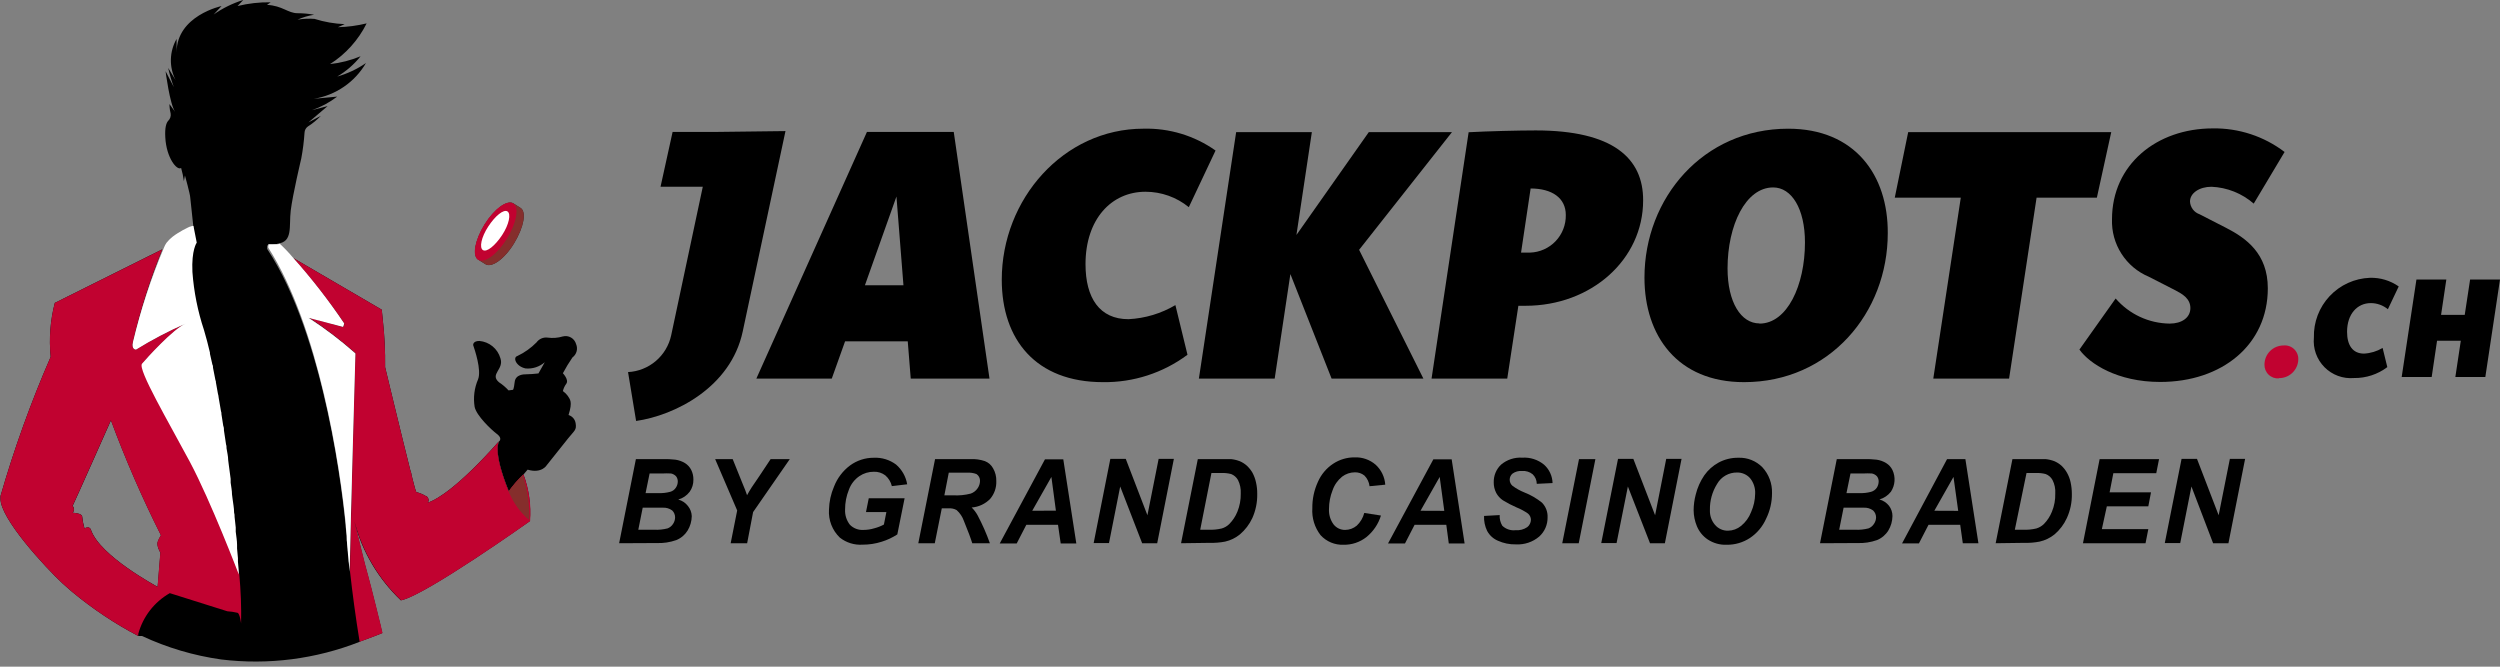 <?xml version="1.0" encoding="UTF-8"?> <svg xmlns="http://www.w3.org/2000/svg" width="150" height="40" viewBox="0 0 150 40" fill="none"><rect x="0" y="0" width="150" height="40" fill="#808080" stroke="none"/><g clip-path="url(#clip0_1727_1908)"><path d="M57.225 7.917H52.016L45.381 22.716H49.906L50.705 20.48H54.465L54.644 22.716H59.37L57.225 7.917ZM51.895 17.116L53.787 11.792L54.207 17.116H51.895Z" fill="black"></path><path d="M71.329 12.43C70.595 11.832 69.677 11.505 68.73 11.505C66.683 11.505 65.131 13.149 65.131 15.851C65.131 17.881 65.976 19.151 67.707 19.151C68.701 19.102 69.667 18.812 70.524 18.306L71.249 21.285C69.785 22.376 68.003 22.954 66.177 22.929C62.153 22.929 60.106 20.376 60.106 16.783C60.106 11.947 63.809 7.721 68.609 7.721C70.154 7.68 71.671 8.14 72.933 9.032L71.329 12.43Z" fill="black"></path><path d="M87.117 7.929L81.546 14.989L85.404 22.717H79.896L77.423 16.444L76.481 22.717H71.933L74.169 7.929H78.711L77.786 14.098L82.127 7.929H87.117Z" fill="black"></path><path d="M92.142 7.825C91.159 7.825 89.268 7.871 88.118 7.934L85.893 22.716H90.435L91.102 18.347H91.527C95.471 18.347 98.588 15.581 98.588 12.022C98.599 9.498 96.788 7.825 92.142 7.825ZM91.803 15.156H91.263L91.838 11.309C93.126 11.309 93.948 11.884 93.948 12.896C93.96 13.479 93.742 14.044 93.34 14.467C92.939 14.89 92.386 15.138 91.803 15.156Z" fill="black"></path><path d="M107.292 7.722C102.187 7.722 98.668 11.884 98.668 16.657C98.668 20.141 100.64 22.929 104.642 22.929C109.77 22.929 113.266 18.767 113.266 13.994C113.289 10.51 111.294 7.722 107.292 7.722ZM105.567 19.405C104.458 19.405 103.653 18.134 103.653 16.105C103.653 13.511 104.739 11.246 106.39 11.246C107.494 11.246 108.298 12.517 108.298 14.546C108.298 17.116 107.235 19.416 105.567 19.416V19.405Z" fill="black"></path><path d="M125.812 11.861H122.195L120.545 22.717H115.997L117.647 11.861H113.686L114.491 7.929H122.776H126.674L125.812 11.861Z" fill="black"></path><path d="M135.224 12.217C134.518 11.602 133.624 11.245 132.688 11.206C131.964 11.206 131.4 11.585 131.4 12.091C131.408 12.261 131.468 12.425 131.57 12.562C131.673 12.698 131.814 12.8 131.975 12.856L133.556 13.666C134.758 14.281 136.069 15.207 136.069 17.3C136.069 20.681 133.332 22.917 129.612 22.917C127.042 22.917 125.369 21.819 124.765 20.974L126.939 17.91C127.341 18.375 127.837 18.751 128.395 19.01C128.953 19.27 129.56 19.408 130.176 19.416C130.917 19.416 131.423 19.054 131.423 18.484C131.423 17.915 130.94 17.639 130.538 17.427L128.928 16.604C128.253 16.321 127.681 15.84 127.287 15.223C126.892 14.607 126.695 13.886 126.72 13.155C126.72 9.877 129.394 7.704 132.769 7.704C134.322 7.679 135.839 8.177 137.075 9.118L135.224 12.217Z" fill="black"></path><path fill-rule="evenodd" clip-rule="evenodd" d="M42.863 7.917H40.356L39.632 11.206H42.167L40.27 20.123C40.14 20.723 39.816 21.264 39.348 21.662C38.881 22.059 38.295 22.293 37.682 22.325L38.166 25.258C40.465 24.93 43.852 23.257 44.565 19.882L47.129 7.865L42.863 7.917Z" fill="black"></path><path d="M136.736 22.704C136.623 22.712 136.51 22.697 136.404 22.659C136.298 22.62 136.2 22.561 136.119 22.483C136.037 22.405 135.972 22.31 135.929 22.206C135.886 22.102 135.865 21.989 135.868 21.877C135.868 21.572 135.989 21.279 136.204 21.063C136.42 20.848 136.713 20.727 137.018 20.727C137.133 20.717 137.249 20.731 137.357 20.77C137.466 20.808 137.566 20.87 137.649 20.95C137.732 21.03 137.798 21.127 137.84 21.234C137.883 21.341 137.903 21.456 137.897 21.572C137.893 21.723 137.859 21.872 137.797 22.009C137.735 22.147 137.646 22.271 137.536 22.375C137.426 22.479 137.297 22.559 137.156 22.613C137.014 22.667 136.864 22.692 136.713 22.687L136.736 22.704Z" fill="#C10230"></path><path d="M143.273 18.554C142.985 18.317 142.623 18.187 142.25 18.186C141.439 18.186 140.824 18.836 140.824 19.911C140.824 20.71 141.157 21.216 141.841 21.216C142.235 21.196 142.618 21.079 142.957 20.877L143.239 22.027C142.663 22.462 141.959 22.692 141.238 22.682C140.913 22.71 140.585 22.666 140.279 22.553C139.973 22.44 139.696 22.261 139.466 22.029C139.237 21.797 139.062 21.517 138.952 21.21C138.843 20.902 138.803 20.575 138.834 20.25C138.81 19.33 139.149 18.438 139.779 17.767C140.409 17.096 141.278 16.701 142.198 16.668C142.813 16.651 143.418 16.833 143.923 17.186L143.273 18.554Z" fill="black"></path><path d="M149.12 22.619H147.321L147.648 20.445H146.223L145.901 22.619H144.101L144.986 16.771H146.78L146.464 18.893H147.884L148.206 16.771H150L149.12 22.619Z" fill="black"></path><path d="M21.561 38.505C21.561 38.505 22.078 38.321 22.607 38.114L22.935 37.981C22.935 37.913 22.193 34.946 22.09 34.595C21.848 33.767 21.515 32.295 21.331 31.628C21.279 31.421 21.25 31.289 21.25 31.289C21.729 33.095 22.698 34.733 24.05 36.021C25.522 35.722 31.789 31.266 31.789 31.266C31.868 30.314 31.737 29.356 31.404 28.46C31.078 28.771 30.781 29.112 30.519 29.478C29.512 26.977 29.944 26.471 29.944 26.471C27.477 29.265 26.195 29.955 25.798 30.11C25.756 30.132 25.712 30.147 25.666 30.156C25.697 30.113 25.715 30.061 25.718 30.007C25.715 29.959 25.701 29.912 25.677 29.87C25.653 29.828 25.62 29.793 25.58 29.765H25.551C25.372 29.657 25.179 29.575 24.976 29.524C24.928 29.396 24.888 29.265 24.855 29.133C24.809 28.966 24.758 28.753 24.694 28.512C24.694 28.414 24.642 28.305 24.614 28.196C24.068 26.028 23.107 22.032 23.107 22.032C23.12 21.072 23.072 20.112 22.964 19.157C22.929 18.812 22.906 18.582 22.906 18.582L17.588 15.478C18.701 16.719 19.729 18.035 20.664 19.416L20.595 19.623L18.525 19.048C19.509 19.692 20.445 20.407 21.325 21.187C21.325 21.187 21.032 31.456 21.003 33.836L20.808 32.416C20.629 29.719 19.445 20.1 16.03 14.937V14.725C16.242 14.718 16.454 14.693 16.662 14.65L16.628 14.621C17.599 14.535 17.329 13.58 17.444 12.632C17.559 11.683 18.076 9.51 18.076 9.51C18.173 8.997 18.238 8.478 18.272 7.957C18.275 7.885 18.295 7.814 18.329 7.75C18.364 7.686 18.414 7.631 18.473 7.589C18.757 7.409 19.018 7.195 19.25 6.951L18.508 7.342L19.658 6.365L18.709 6.612C19.258 6.424 19.772 6.148 20.233 5.796L18.83 5.928C19.477 5.824 20.093 5.577 20.634 5.206C21.175 4.836 21.627 4.35 21.957 3.783C21.43 4.145 20.848 4.419 20.233 4.594C20.771 4.277 21.247 3.864 21.636 3.375C21.05 3.619 20.432 3.777 19.801 3.846C20.743 3.248 21.502 2.403 21.998 1.403C21.433 1.54 20.854 1.618 20.273 1.633L20.681 1.449C20.066 1.424 19.457 1.318 18.87 1.133C18.53 1.108 18.189 1.123 17.852 1.179C18.169 1.036 18.504 0.938 18.847 0.885C18.519 0.823 18.186 0.793 17.852 0.793C17.277 0.793 16.944 0.339 16.018 0.293L16.242 0.138C15.572 0.127 14.904 0.202 14.253 0.362L14.592 0C13.961 0.196 13.363 0.489 12.822 0.868L13.293 0.362C13.293 0.362 10.596 0.937 10.596 3.145V2.334C10.382 2.708 10.264 3.129 10.253 3.56C10.242 3.99 10.338 4.417 10.533 4.801L10.09 4.076C10.177 4.467 10.291 4.851 10.43 5.226L9.935 4.272C9.935 4.272 10.182 6.244 10.51 6.715L10.165 6.244C10.165 6.244 10.165 6.526 10.24 6.819C10.251 6.896 10.244 6.975 10.219 7.049C10.194 7.123 10.152 7.19 10.096 7.244C9.981 7.365 9.883 7.635 9.918 8.245C9.981 9.47 10.619 10.257 10.867 10.079C10.943 10.337 10.998 10.6 11.033 10.867L11.097 10.527C11.097 10.527 11.413 11.677 11.413 11.838L11.597 13.563L11.666 14.541C11.666 14.541 10.832 15.691 12.103 19.79C13.074 22.924 13.989 30.179 14.305 34.468C14.305 34.428 12.609 30.064 11.373 27.719C10.136 25.373 8.251 22.147 8.498 21.825C8.745 21.503 10.366 19.738 11.114 19.416C10.093 19.865 9.106 20.386 8.159 20.974C8.159 20.974 7.865 20.974 7.975 20.514C8.412 18.619 9 16.762 9.734 14.96L3.289 18.174C3.015 19.23 2.931 20.326 3.041 21.411C1.856 24.127 0.85 26.918 0.029 29.765V29.8C0.026 29.834 0.026 29.869 0.029 29.903C-0.012 31.094 2.731 34.055 3.749 35.003L4.232 35.429L4.381 35.555C5.593 36.556 6.905 37.429 8.297 38.16H8.521C10.025 38.862 11.626 39.337 13.27 39.568C16.088 39.911 18.948 39.545 21.59 38.505M9.625 33.163L9.458 35.216C9.372 35.153 6.008 33.365 5.462 31.801C5.452 31.76 5.431 31.723 5.4 31.694C5.369 31.666 5.331 31.647 5.29 31.64C5.212 31.641 5.137 31.663 5.071 31.703C5.003 31.474 4.957 31.239 4.933 31.002C4.933 30.783 4.358 30.766 4.358 30.766C4.411 30.711 4.441 30.638 4.441 30.562C4.441 30.485 4.411 30.412 4.358 30.358C4.496 30.087 6.658 25.218 6.658 25.218C7.531 27.571 8.533 29.874 9.659 32.117C9.574 32.244 9.507 32.381 9.458 32.525C9.389 32.772 9.625 33.163 9.625 33.163Z" fill="black"></path><path d="M28.702 15.587C28.328 15.351 28.495 14.408 29.081 13.471C29.668 12.534 30.444 11.97 30.806 12.206L31.226 12.47C31.605 12.706 31.433 13.62 30.852 14.586C30.271 15.552 29.489 16.087 29.127 15.851L28.702 15.587Z" fill="#252020"></path><path d="M28.702 15.587C28.328 15.351 28.495 14.408 29.081 13.471C29.668 12.534 30.444 11.97 30.806 12.206L31.226 12.47C31.605 12.706 31.433 13.62 30.852 14.586C30.271 15.552 29.489 16.087 29.127 15.851L28.702 15.587Z" fill="#852E2C"></path><path d="M28.69 15.587C29.07 15.822 29.84 15.253 30.415 14.322C30.99 13.39 31.168 12.436 30.789 12.206C30.409 11.976 29.639 12.534 29.064 13.471C28.489 14.408 28.311 15.351 28.685 15.587" fill="#C10230"></path><path d="M28.978 15.006C29.202 15.15 29.708 14.742 30.128 14.104C30.547 13.465 30.674 12.821 30.444 12.683C30.214 12.545 29.714 12.948 29.294 13.592C28.874 14.236 28.748 14.868 28.978 15.006Z" fill="white"></path><path d="M29.955 26.471C29.955 26.471 29.512 26.977 30.53 29.478C30.793 29.112 31.089 28.771 31.416 28.46L31.657 28.179C32.508 28.432 32.807 27.908 32.807 27.908C32.807 27.908 33.721 26.759 34.095 26.293C34.468 25.827 34.606 25.804 34.538 25.396C34.521 25.282 34.472 25.174 34.397 25.087C34.321 24.999 34.222 24.935 34.112 24.901C34.371 24.085 34.198 23.97 34.066 23.751C33.984 23.641 33.885 23.544 33.773 23.464C33.811 23.304 33.881 23.153 33.98 23.021C34.147 22.785 33.773 22.395 33.773 22.395C33.947 22.068 34.139 21.751 34.348 21.446C34.469 21.357 34.556 21.229 34.596 21.084C34.636 20.939 34.625 20.785 34.566 20.647C34.52 20.48 34.411 20.338 34.261 20.252C34.112 20.166 33.934 20.143 33.767 20.187C33.471 20.276 33.159 20.299 32.853 20.256C32.727 20.24 32.599 20.258 32.483 20.309C32.367 20.36 32.266 20.44 32.192 20.543C31.859 20.881 31.47 21.157 31.042 21.36C30.754 21.446 30.956 21.986 31.536 22.107C31.743 22.125 31.951 22.101 32.149 22.037C32.347 21.973 32.529 21.869 32.686 21.733L32.307 22.406C32.059 22.436 31.809 22.453 31.559 22.458C31.444 22.458 30.933 22.458 30.881 22.918C30.829 23.378 30.777 23.389 30.777 23.389L30.513 23.424C30.342 23.238 30.149 23.073 29.938 22.935C29.363 22.441 30.26 22.17 30.024 21.492C29.943 21.213 29.779 20.964 29.555 20.78C29.33 20.595 29.055 20.483 28.765 20.457C28.357 20.457 28.391 20.71 28.391 20.71C28.477 20.963 28.903 22.205 28.684 22.762C28.46 23.28 28.389 23.85 28.477 24.407C28.581 24.936 29.478 25.787 29.817 26.04C30.156 26.293 29.961 26.471 29.961 26.471" fill="black"></path><path d="M9.74 14.96L3.289 18.174C3.015 19.23 2.931 20.326 3.041 21.411C1.856 24.127 0.85 26.918 0.029 29.765V29.799C0.026 29.834 0.026 29.869 0.029 29.903C-0.012 31.093 2.731 34.054 3.749 35.003L4.232 35.428L4.381 35.555C5.593 36.556 6.905 37.428 8.297 38.159V38.033C8.435 37.521 8.674 37.042 8.998 36.622C9.323 36.203 9.727 35.852 10.188 35.589L13.638 36.676C13.845 36.689 14.051 36.72 14.253 36.768C14.397 36.82 14.466 37.418 14.466 37.418C14.486 36.429 14.449 35.441 14.357 34.457C14.357 34.457 12.666 30.058 11.424 27.707C10.182 25.355 8.302 22.135 8.55 21.813C8.797 21.491 10.418 19.726 11.166 19.404C10.127 19.855 9.122 20.38 8.159 20.974C8.159 20.974 7.865 20.974 7.975 20.514C8.412 18.619 9 16.761 9.734 14.96M9.619 33.163L9.452 35.216C9.366 35.152 6.003 33.364 5.456 31.8C5.447 31.759 5.425 31.722 5.394 31.694C5.364 31.665 5.325 31.646 5.284 31.639C5.207 31.641 5.131 31.662 5.065 31.703C4.997 31.474 4.951 31.239 4.927 31.001C4.927 30.783 4.352 30.765 4.352 30.765C4.405 30.711 4.435 30.638 4.435 30.561C4.435 30.485 4.405 30.412 4.352 30.357C4.49 30.087 6.652 25.217 6.652 25.217C7.525 27.57 8.527 29.874 9.653 32.117C9.569 32.243 9.501 32.38 9.452 32.525C9.389 32.772 9.625 33.163 9.625 33.163H9.619Z" fill="#C10230"></path><path d="M31.404 28.46C31.078 28.771 30.781 29.111 30.519 29.478C29.512 26.977 29.944 26.471 29.944 26.471C27.477 29.265 26.195 29.955 25.798 30.11C25.756 30.131 25.712 30.147 25.666 30.156C25.698 30.112 25.715 30.061 25.718 30.007C25.715 29.959 25.701 29.912 25.677 29.87C25.653 29.828 25.62 29.792 25.58 29.765H25.551C25.373 29.656 25.179 29.575 24.976 29.524C24.928 29.396 24.888 29.265 24.855 29.133C24.809 28.966 24.758 28.753 24.694 28.512C24.694 28.414 24.643 28.305 24.614 28.195C24.068 26.028 23.108 22.032 23.108 22.032C23.12 21.072 23.072 20.111 22.964 19.157C22.929 18.812 22.906 18.582 22.906 18.582L17.588 15.477C18.701 16.719 19.729 18.035 20.664 19.416L20.595 19.623L18.525 19.048C19.509 19.692 20.445 20.407 21.325 21.187C21.325 21.187 20.986 33.215 21.003 34.307C21.141 35.561 21.337 37.033 21.578 38.505C21.578 38.505 22.096 38.321 22.625 38.114L22.952 37.981C22.952 37.912 22.21 34.946 22.107 34.595C21.866 33.767 21.532 32.295 21.348 31.628C21.296 31.421 21.268 31.289 21.268 31.289C21.746 33.094 22.715 34.732 24.068 36.021C25.54 35.722 31.806 31.266 31.806 31.266C31.88 30.312 31.743 29.354 31.404 28.46Z" fill="#C10230"></path><path d="M20.928 33.675L21.003 34.308C20.923 33.6 20.865 32.957 20.831 32.422C20.854 32.738 20.888 33.29 20.928 33.675Z" fill="white"></path><path d="M21.325 21.21C20.441 20.427 19.499 19.712 18.508 19.071L20.583 19.612L20.652 19.41C19.721 18.025 18.695 16.705 17.582 15.46C17.334 15.164 17.067 14.883 16.783 14.621L16.697 14.65H16.634H16.599H16.524H16.49H16.409H16.329H16.099V14.863C19.14 19.617 20.405 27.954 20.75 31.49C20.75 31.732 20.79 31.95 20.808 32.146C20.808 32.242 20.808 32.334 20.808 32.422C20.848 32.951 20.905 33.572 20.98 34.302C20.98 33.215 21.325 21.21 21.325 21.21Z" fill="white"></path><path d="M7.98 20.515C7.871 20.997 8.164 20.974 8.164 20.974C9.117 20.386 10.11 19.865 11.137 19.416C10.389 19.738 8.797 21.503 8.521 21.826C8.245 22.147 10.136 25.356 11.396 27.719C12.655 30.082 14.322 34.452 14.328 34.469C14.331 34.444 14.331 34.419 14.328 34.394C14.328 34.17 14.293 33.94 14.276 33.698C14.276 33.629 14.276 33.56 14.276 33.486L14.224 32.911V32.692C14.224 32.433 14.173 32.175 14.144 31.904C14.144 31.824 14.144 31.738 14.144 31.651C14.121 31.445 14.098 31.232 14.075 31.013C14.075 30.927 14.075 30.841 14.046 30.755C14.046 30.479 13.983 30.18 13.954 29.927L13.92 29.662C13.92 29.426 13.868 29.196 13.839 28.961C13.839 28.886 13.839 28.805 13.839 28.731C13.799 28.443 13.764 28.156 13.724 27.868L13.69 27.598C13.69 27.362 13.626 27.132 13.592 26.897C13.592 26.822 13.592 26.741 13.563 26.667C13.523 26.385 13.477 26.092 13.437 25.827C13.437 25.735 13.437 25.643 13.396 25.551C13.362 25.315 13.322 25.085 13.287 24.855C13.287 24.792 13.287 24.729 13.258 24.666L13.12 23.861C13.12 23.78 13.092 23.694 13.074 23.614L12.954 22.941C12.954 22.895 12.954 22.849 12.925 22.803C12.879 22.55 12.833 22.308 12.781 22.067C12.781 22.004 12.781 21.935 12.741 21.866C12.689 21.647 12.643 21.429 12.597 21.227V21.159C12.546 20.94 12.494 20.733 12.442 20.532C12.431 20.481 12.418 20.431 12.402 20.382C12.35 20.181 12.298 19.991 12.241 19.807C11.865 18.677 11.632 17.505 11.545 16.317C11.482 14.995 11.804 14.558 11.804 14.558L11.608 13.558H11.551H11.522L11.447 13.592H11.407L11.269 13.655L10.976 13.805L10.665 13.989C10.562 14.053 10.462 14.122 10.366 14.196C10.308 14.241 10.253 14.289 10.2 14.34L10.142 14.397C10.095 14.444 10.051 14.494 10.01 14.546L9.981 14.581C9.925 14.664 9.879 14.752 9.843 14.845C9.068 16.681 8.445 18.577 7.98 20.515Z" fill="white"></path><path d="M31.761 31.215C31.213 30.749 30.786 30.157 30.519 29.49C30.775 29.138 31.059 28.807 31.369 28.501C31.651 29.377 31.783 30.295 31.761 31.215Z" fill="#852E2C"></path><path d="M37.148 32.594L38.154 27.546H39.781C40.031 27.541 40.281 27.552 40.529 27.581C40.732 27.611 40.928 27.681 41.103 27.788C41.263 27.889 41.393 28.032 41.477 28.202C41.564 28.381 41.608 28.578 41.604 28.777C41.61 29.038 41.531 29.294 41.38 29.507C41.208 29.733 40.968 29.896 40.695 29.973C40.923 30.033 41.125 30.166 41.27 30.352C41.415 30.525 41.498 30.742 41.506 30.967C41.501 31.272 41.416 31.569 41.259 31.83C41.099 32.089 40.862 32.29 40.58 32.405C40.2 32.539 39.798 32.6 39.396 32.583L37.148 32.594ZM38.298 31.784H39.252C39.523 31.798 39.794 31.771 40.057 31.703C40.192 31.65 40.307 31.556 40.385 31.433C40.463 31.318 40.505 31.181 40.506 31.042C40.506 30.965 40.491 30.889 40.461 30.817C40.432 30.746 40.388 30.682 40.333 30.628C40.167 30.506 39.964 30.447 39.758 30.461H38.562L38.298 31.784ZM38.735 29.587H39.488C39.734 29.598 39.98 29.571 40.218 29.507C40.356 29.469 40.475 29.381 40.552 29.26C40.626 29.151 40.666 29.023 40.667 28.892C40.67 28.777 40.633 28.666 40.563 28.576C40.483 28.491 40.378 28.433 40.264 28.409C40.09 28.399 39.915 28.399 39.741 28.409H38.976L38.735 29.587Z" fill="black"></path><path d="M44.829 32.594H43.84L44.231 30.628L42.909 27.546H43.961L44.536 28.972C44.68 29.317 44.772 29.547 44.824 29.713C44.904 29.564 44.996 29.403 45.105 29.236L45.559 28.569L46.238 27.546H47.388L45.186 30.725L44.829 32.594Z" fill="black"></path><path d="M52.125 29.897H54.276L53.839 32.065C53.55 32.253 53.237 32.4 52.907 32.502C52.536 32.621 52.148 32.681 51.758 32.68C51.264 32.713 50.776 32.562 50.389 32.255C50.165 32.04 49.991 31.779 49.879 31.49C49.767 31.201 49.719 30.891 49.739 30.581C49.75 30.102 49.853 29.63 50.044 29.19C50.238 28.689 50.569 28.253 50.998 27.931C51.413 27.625 51.915 27.462 52.43 27.465C52.909 27.442 53.38 27.587 53.764 27.873C54.118 28.178 54.354 28.597 54.431 29.058L53.511 29.167C53.452 28.917 53.315 28.691 53.12 28.523C52.924 28.374 52.682 28.296 52.436 28.305C52.124 28.302 51.82 28.394 51.562 28.569C51.273 28.767 51.054 29.05 50.935 29.38C50.781 29.758 50.703 30.162 50.705 30.57C50.688 30.902 50.792 31.229 50.998 31.49C51.104 31.596 51.231 31.677 51.371 31.73C51.511 31.783 51.66 31.805 51.809 31.795C52.029 31.795 52.248 31.762 52.459 31.697C52.659 31.646 52.852 31.57 53.034 31.473L53.183 30.725H51.959L52.125 29.897Z" fill="black"></path><path d="M56.087 32.594H55.098L56.104 27.546H58.237C58.528 27.534 58.818 27.575 59.094 27.667C59.305 27.749 59.48 27.904 59.588 28.104C59.721 28.336 59.787 28.601 59.778 28.868C59.793 29.257 59.662 29.636 59.41 29.932C59.116 30.234 58.721 30.419 58.3 30.45C58.442 30.588 58.562 30.747 58.657 30.921C58.943 31.46 59.189 32.019 59.393 32.594H58.335C58.249 32.307 58.082 31.864 57.835 31.26C57.748 31.008 57.597 30.782 57.398 30.605C57.249 30.522 57.079 30.486 56.909 30.501H56.507L56.087 32.594ZM56.662 29.719H57.185C57.541 29.74 57.898 29.705 58.243 29.616C58.409 29.558 58.552 29.45 58.651 29.305C58.746 29.175 58.798 29.018 58.801 28.857C58.804 28.775 58.786 28.694 58.749 28.622C58.712 28.549 58.656 28.488 58.588 28.443C58.404 28.374 58.208 28.347 58.013 28.362H56.926L56.662 29.719Z" fill="black"></path><path d="M63.481 31.49H61.578L61.003 32.606H59.985L62.699 27.558H63.797L64.579 32.606H63.642L63.481 31.49ZM63.354 30.639L63.084 28.616L61.934 30.645L63.354 30.639Z" fill="black"></path><path d="M69.432 32.594H68.529L67.212 29.19L66.54 32.582H65.62L66.62 27.534H67.546L68.845 30.915L69.518 27.534H70.432L69.432 32.594Z" fill="black"></path><path d="M70.863 32.594L71.869 27.546H73.163C73.525 27.546 73.738 27.546 73.859 27.546C74.04 27.564 74.218 27.607 74.388 27.672C74.543 27.739 74.687 27.83 74.813 27.943C74.944 28.066 75.056 28.207 75.147 28.362C75.244 28.543 75.316 28.736 75.359 28.937C75.412 29.165 75.437 29.399 75.434 29.633C75.444 30.132 75.344 30.626 75.141 31.082C74.966 31.46 74.711 31.795 74.393 32.065C74.135 32.275 73.832 32.423 73.508 32.496C73.195 32.556 72.877 32.581 72.559 32.571L70.863 32.594ZM72.013 31.783H72.513C72.778 31.795 73.043 31.77 73.301 31.709C73.47 31.661 73.624 31.572 73.749 31.45C73.963 31.236 74.131 30.982 74.244 30.702C74.384 30.356 74.453 29.984 74.445 29.61C74.461 29.33 74.404 29.05 74.278 28.799C74.188 28.637 74.043 28.511 73.87 28.443C73.671 28.392 73.466 28.37 73.261 28.38H72.686L72.013 31.783Z" fill="black"></path><path d="M81.856 30.777L82.857 30.932C82.701 31.444 82.394 31.896 81.977 32.231C81.588 32.534 81.107 32.694 80.615 32.686C80.356 32.696 80.099 32.65 79.861 32.551C79.623 32.452 79.409 32.301 79.235 32.111C78.877 31.649 78.701 31.072 78.74 30.489C78.733 29.946 78.847 29.408 79.074 28.914C79.268 28.468 79.587 28.089 79.993 27.822C80.374 27.571 80.82 27.439 81.276 27.442C81.739 27.422 82.191 27.581 82.541 27.885C82.879 28.195 83.084 28.623 83.115 29.081L82.173 29.173C82.146 28.932 82.038 28.707 81.868 28.535C81.706 28.403 81.502 28.333 81.293 28.339C81.017 28.34 80.748 28.431 80.528 28.598C80.263 28.812 80.063 29.097 79.953 29.42C79.813 29.773 79.741 30.15 79.74 30.53C79.72 30.865 79.817 31.197 80.016 31.467C80.099 31.57 80.204 31.654 80.323 31.711C80.443 31.767 80.574 31.796 80.707 31.795C80.964 31.794 81.212 31.703 81.408 31.536C81.626 31.33 81.782 31.067 81.856 30.777Z" fill="black"></path><path d="M86.778 31.49H84.875L84.3 32.606H83.282L86.002 27.558H87.1L87.876 32.606H86.927L86.778 31.49ZM86.657 30.651L86.381 28.616L85.231 30.645L86.657 30.651Z" fill="black"></path><path d="M89.043 30.956L89.981 30.904C89.967 31.128 90.021 31.35 90.136 31.542C90.24 31.644 90.367 31.721 90.505 31.767C90.643 31.814 90.79 31.83 90.935 31.812C91.183 31.833 91.43 31.768 91.636 31.628C91.703 31.576 91.757 31.51 91.794 31.434C91.832 31.359 91.853 31.276 91.855 31.192C91.855 31.119 91.839 31.047 91.808 30.982C91.777 30.916 91.732 30.858 91.677 30.812C91.463 30.663 91.234 30.54 90.992 30.444C90.711 30.322 90.438 30.179 90.176 30.019C90.008 29.906 89.869 29.754 89.773 29.576C89.672 29.379 89.62 29.16 89.624 28.938C89.62 28.741 89.656 28.545 89.731 28.363C89.806 28.181 89.919 28.016 90.061 27.88C90.416 27.58 90.874 27.429 91.337 27.46C91.81 27.429 92.277 27.579 92.642 27.88C92.798 28.019 92.924 28.189 93.012 28.379C93.1 28.569 93.148 28.775 93.154 28.984L92.206 29.03C92.205 28.922 92.183 28.816 92.141 28.717C92.098 28.618 92.036 28.529 91.958 28.455C91.78 28.311 91.554 28.241 91.326 28.259C91.122 28.242 90.918 28.297 90.751 28.415C90.698 28.46 90.655 28.516 90.625 28.58C90.596 28.643 90.581 28.712 90.581 28.782C90.581 28.852 90.596 28.922 90.625 28.985C90.655 29.049 90.698 29.105 90.751 29.15C90.971 29.312 91.21 29.446 91.464 29.547C91.844 29.695 92.199 29.901 92.516 30.157C92.63 30.273 92.719 30.412 92.778 30.564C92.836 30.716 92.862 30.879 92.855 31.042C92.858 31.258 92.815 31.473 92.729 31.671C92.643 31.869 92.515 32.047 92.355 32.192C91.965 32.523 91.463 32.691 90.952 32.663C90.582 32.672 90.215 32.597 89.877 32.445C89.599 32.328 89.37 32.119 89.227 31.853C89.093 31.574 89.029 31.265 89.043 30.956Z" fill="black"></path><path d="M93.735 32.594L94.741 27.546H95.724L94.724 32.594H93.735Z" fill="black"></path><path d="M99.893 32.594H99.001L97.673 29.19L96.995 32.582H96.075L97.081 27.534H98.001L99.306 30.915L99.973 27.534H100.893L99.893 32.594Z" fill="black"></path><path d="M101.618 30.616C101.619 30.298 101.662 29.981 101.744 29.673C101.844 29.262 102.018 28.873 102.256 28.523C102.48 28.203 102.775 27.939 103.118 27.753C103.482 27.558 103.89 27.459 104.303 27.465C104.57 27.454 104.837 27.5 105.085 27.599C105.334 27.698 105.559 27.849 105.746 28.04C106.133 28.461 106.339 29.016 106.321 29.587C106.323 30.121 106.201 30.649 105.964 31.128C105.757 31.595 105.422 31.994 104.998 32.278C104.585 32.549 104.101 32.691 103.607 32.686C103.199 32.703 102.797 32.59 102.457 32.364C102.169 32.168 101.946 31.892 101.813 31.571C101.687 31.268 101.621 30.944 101.618 30.616ZM102.595 30.616C102.583 30.933 102.69 31.242 102.894 31.484C102.991 31.6 103.112 31.692 103.25 31.754C103.387 31.816 103.537 31.846 103.687 31.841C103.969 31.837 104.241 31.738 104.458 31.559C104.732 31.339 104.943 31.049 105.067 30.72C105.221 30.376 105.304 30.004 105.309 29.627C105.328 29.288 105.219 28.954 105.004 28.69C104.907 28.581 104.787 28.494 104.653 28.436C104.519 28.377 104.374 28.348 104.228 28.351C103.984 28.346 103.744 28.407 103.533 28.528C103.321 28.648 103.146 28.823 103.026 29.035C102.734 29.502 102.584 30.043 102.595 30.593V30.616Z" fill="black"></path><path d="M109.201 32.594L110.207 27.546H111.852C112.101 27.541 112.351 27.552 112.599 27.581C112.803 27.61 112.999 27.68 113.174 27.788C113.335 27.888 113.465 28.031 113.548 28.202C113.645 28.408 113.687 28.636 113.671 28.863C113.655 29.091 113.581 29.311 113.456 29.501C113.281 29.726 113.039 29.889 112.766 29.967C112.993 30.029 113.194 30.162 113.341 30.346C113.477 30.525 113.55 30.743 113.548 30.967C113.543 31.272 113.458 31.569 113.301 31.83C113.141 32.089 112.904 32.29 112.622 32.405C112.242 32.539 111.84 32.6 111.438 32.583L109.201 32.594ZM110.351 31.784H111.306C111.576 31.798 111.848 31.771 112.11 31.703C112.246 31.65 112.36 31.556 112.438 31.433C112.518 31.318 112.562 31.182 112.565 31.042C112.564 30.965 112.548 30.888 112.518 30.817C112.487 30.746 112.442 30.681 112.386 30.628C112.221 30.506 112.017 30.447 111.811 30.461H110.616L110.351 31.784ZM110.788 29.587H111.541C111.787 29.598 112.034 29.571 112.271 29.507C112.41 29.467 112.53 29.38 112.611 29.26C112.68 29.149 112.718 29.022 112.72 28.892C112.723 28.777 112.687 28.666 112.616 28.576C112.536 28.491 112.432 28.433 112.317 28.409C112.143 28.399 111.968 28.399 111.794 28.409H111.03L110.788 29.587Z" fill="black"></path><path d="M117.613 31.49H115.71L115.135 32.605H114.123L116.825 27.546H117.923L118.705 32.594H117.768L117.613 31.49ZM117.492 30.651L117.21 28.615L116.06 30.645L117.492 30.651Z" fill="black"></path><path d="M119.74 32.594L120.746 27.546H122.04C122.4 27.546 122.63 27.546 122.73 27.546C122.913 27.564 123.093 27.606 123.265 27.672C123.42 27.739 123.564 27.83 123.69 27.943C123.819 28.066 123.93 28.207 124.018 28.362C124.12 28.541 124.194 28.735 124.236 28.937C124.286 29.166 124.311 29.399 124.311 29.633C124.322 30.132 124.22 30.628 124.012 31.082C123.84 31.46 123.587 31.796 123.27 32.065C123.01 32.275 122.705 32.422 122.379 32.496C122.067 32.557 121.748 32.582 121.43 32.571L119.74 32.594ZM120.89 31.783H121.39C121.655 31.795 121.92 31.77 122.178 31.709C122.346 31.659 122.499 31.57 122.626 31.45C122.838 31.236 123.004 30.982 123.115 30.702C123.258 30.356 123.327 29.984 123.316 29.61C123.335 29.33 123.278 29.049 123.15 28.799C123.06 28.636 122.916 28.509 122.741 28.443C122.554 28.394 122.36 28.373 122.166 28.38H121.591L120.89 31.783Z" fill="black"></path><path d="M124.978 32.594L125.978 27.546H129.543L129.376 28.391H126.801L126.576 29.541H129.06L128.899 30.38H126.41L126.111 31.749H128.899L128.732 32.594H124.978Z" fill="black"></path><path d="M133.706 32.594H132.786L131.486 29.19L130.814 32.582H129.888L130.894 27.534H131.82L133.119 30.915L133.792 27.534H134.706L133.706 32.594Z" fill="black"></path></g><defs><clipPath id="clip0_1727_1908"><rect width="150" height="39.706" fill="white"></rect></clipPath></defs></svg> 
